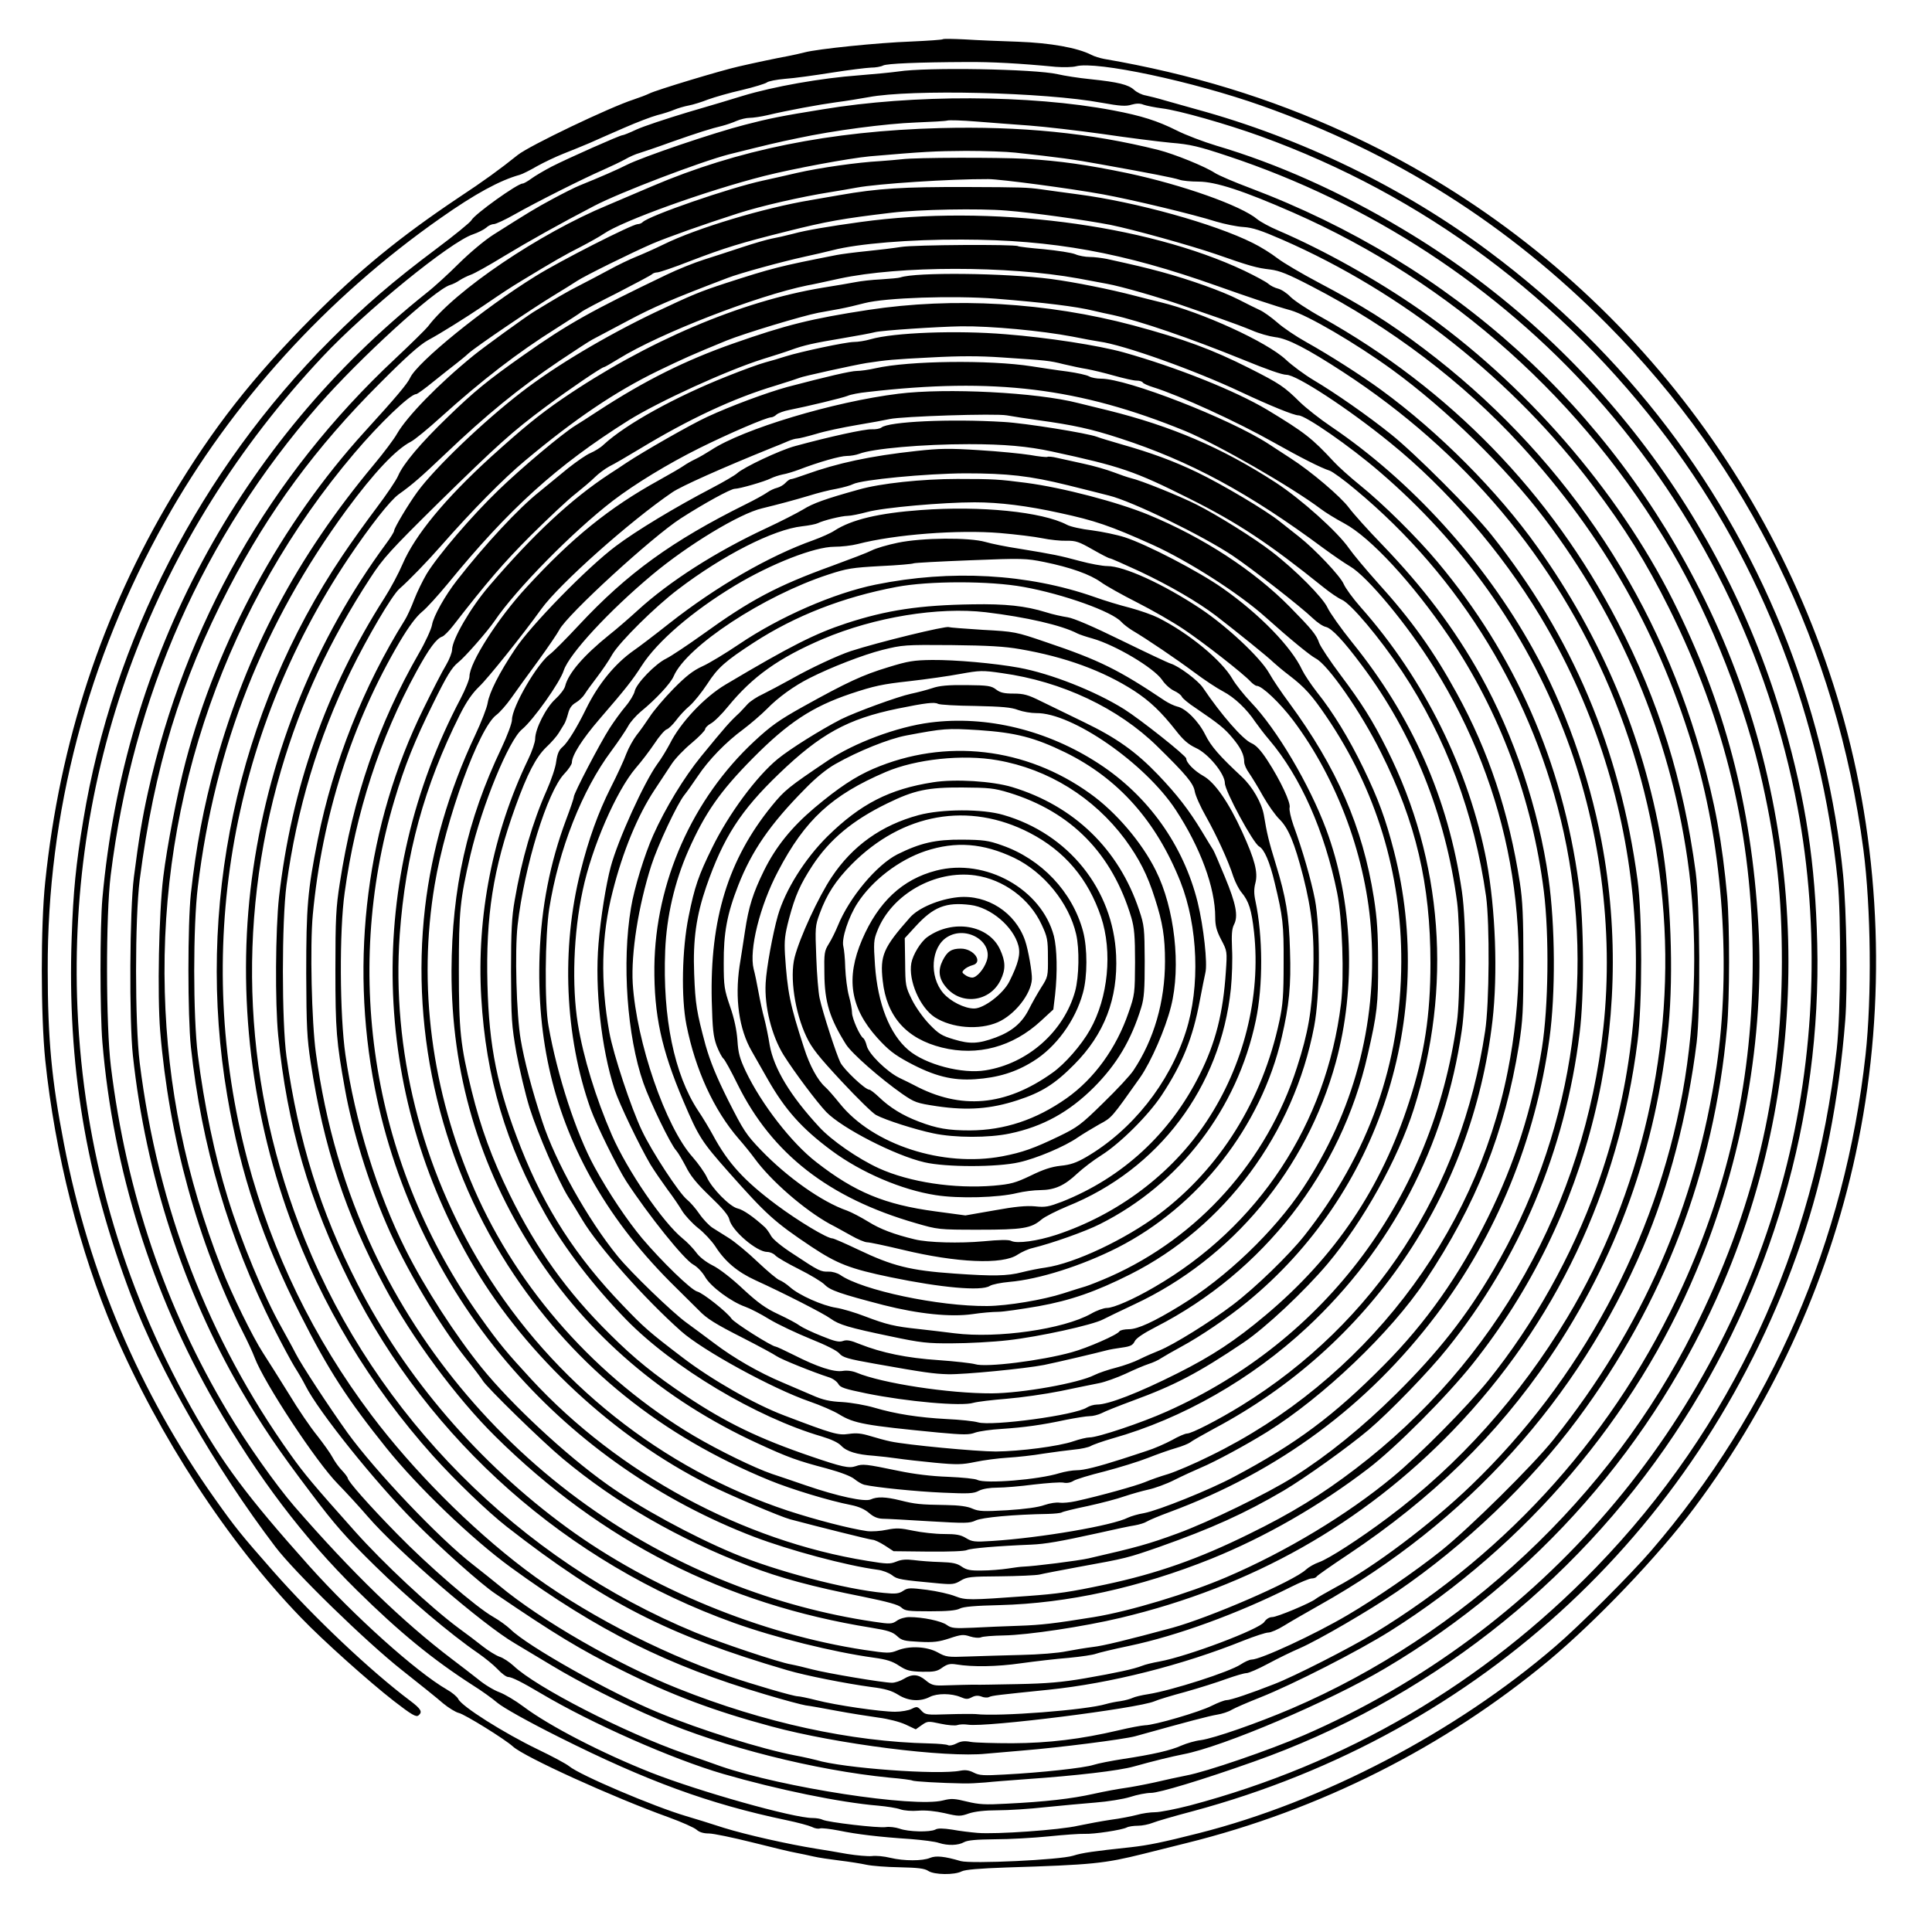 <?xml version="1.0" encoding="UTF-8" standalone="yes"?>
<svg version="1.0" xmlns="http://www.w3.org/2000/svg" width="100mm" height="100mm" viewBox="0 0 1000 1000" preserveAspectRatio="xMidYMid meet">
  <g transform="translate(0,1000) scale(0.1,-0.1)" fill="#000000" stroke="none">
    <path d="M4880 9797 c-3 -3 -77 -8 -165 -12 -169 -6 -482 -38 -550 -56 -22 -6
-60 -14 -85 -19 -65 -12 -174 -35 -256 -54 -90 -20 -428 -122 -463 -140 -14
-7 -51 -21 -81 -31 -124 -40 -540 -239 -600 -287 -91 -73 -176 -135 -308 -222
-303 -203 -512 -374 -757 -620 -309 -311 -511 -569 -724 -924 -363 -607 -582
-1272 -657 -1997 -24 -226 -23 -692 0 -920 50 -484 179 -994 355 -1405 234
-544 590 -1091 968 -1482 113 -118 355 -334 481 -432 93 -72 116 -85 128 -75
22 18 14 33 -43 76 -204 153 -497 430 -707 668 -173 197 -197 227 -305 379
-388 547 -651 1166 -780 1836 -64 330 -84 543 -84 900 -3 811 206 1606 609
2325 342 611 837 1155 1424 1566 179 126 308 196 410 224 14 4 54 24 90 45 36
20 97 49 135 64 39 15 99 40 135 55 36 16 117 52 182 80 64 28 140 57 170 65
29 7 69 20 88 28 19 8 53 18 75 22 22 4 67 18 100 31 33 12 112 35 175 49 63
15 121 33 129 39 8 7 50 15 95 19 45 3 153 18 241 32 88 14 179 25 203 26 24
0 52 5 63 11 20 10 180 17 434 18 128 1 273 -7 460 -25 39 -3 86 -2 105 3 105
28 604 -78 960 -204 692 -245 1275 -614 1790 -1133 731 -736 1187 -1671 1325
-2718 39 -300 44 -761 11 -1062 -106 -962 -488 -1845 -1111 -2568 -104 -121
-372 -389 -495 -494 -517 -445 -1206 -805 -1847 -967 -185 -47 -260 -62 -348
-72 -197 -21 -253 -29 -300 -44 -69 -22 -527 -43 -582 -28 -85 25 -128 29
-158 17 -39 -17 -136 -17 -207 0 -32 8 -75 12 -95 9 -21 -2 -78 3 -128 11 -49
9 -121 21 -160 27 -149 24 -361 72 -478 108 -67 22 -155 49 -196 61 -166 49
-550 212 -605 258 -16 13 -89 52 -162 87 -176 85 -395 223 -412 261 -6 12 -32
34 -59 49 -159 92 -479 379 -713 640 -324 363 -447 528 -611 820 -359 641
-557 1336 -588 2065 -53 1252 396 2445 1268 3373 223 238 663 596 779 634 26
9 56 24 68 34 11 11 29 19 40 19 10 0 60 23 109 51 111 63 354 185 455 229 41
18 93 43 115 55 22 13 56 28 75 33 19 6 94 31 165 57 136 48 206 70 265 84 19
5 52 16 72 25 21 9 51 16 68 16 17 0 59 6 93 14 105 25 268 55 357 67 47 6
121 18 165 26 219 42 912 26 1208 -29 94 -17 125 -19 153 -10 25 7 44 8 63 0
14 -5 58 -14 96 -19 85 -10 335 -81 509 -144 843 -305 1565 -843 2108 -1567
490 -654 795 -1447 880 -2288 18 -188 16 -680 -5 -870 -115 -1035 -544 -1959
-1247 -2684 -584 -602 -1294 -1017 -2101 -1231 -74 -19 -155 -35 -180 -35 -25
0 -68 -6 -95 -14 -27 -7 -87 -19 -134 -25 -47 -7 -123 -21 -170 -31 -95 -22
-423 -45 -521 -37 -35 3 -94 10 -131 17 -47 7 -74 8 -87 0 -28 -14 -139 -12
-185 5 -21 7 -53 11 -71 8 -38 -6 -301 25 -327 38 -9 5 -33 9 -52 9 -100 0
-586 137 -836 235 -255 101 -528 242 -661 342 -40 30 -95 63 -124 74 -28 10
-78 40 -110 67 -33 26 -94 73 -135 104 -257 195 -519 449 -817 792 -95 110
-244 321 -343 486 -324 541 -526 1137 -606 1790 -26 209 -27 784 -1 990 115
928 478 1749 1076 2433 211 241 601 598 681 622 14 4 36 15 50 25 14 9 40 22
57 28 18 6 95 49 170 95 127 77 295 171 468 261 133 70 554 230 698 267 196
49 250 62 357 84 187 40 454 75 610 81 80 3 153 7 163 10 9 3 77 1 150 -5 72
-6 197 -15 277 -21 80 -6 251 -26 380 -44 129 -19 287 -39 351 -45 99 -8 142
-18 295 -69 732 -243 1391 -673 1900 -1242 535 -598 899 -1336 1048 -2130 117
-623 93 -1287 -70 -1905 -342 -1296 -1258 -2363 -2484 -2896 -180 -78 -507
-190 -610 -209 -36 -7 -110 -23 -165 -36 -55 -12 -125 -25 -155 -29 -30 -4
-102 -17 -160 -30 -112 -25 -247 -41 -453 -51 -107 -6 -140 -4 -202 11 -65 16
-81 17 -124 6 -150 -38 -832 67 -1151 177 -30 11 -113 40 -185 65 -315 110
-772 345 -887 455 -21 19 -53 41 -73 47 -19 7 -58 31 -87 54 -29 23 -84 65
-123 93 -147 109 -391 337 -539 503 -215 241 -261 296 -333 397 -426 598 -686
1275 -780 2028 -25 207 -25 745 0 945 75 581 211 1029 462 1512 206 397 452
731 780 1058 136 137 207 200 250 224 67 36 194 116 282 175 113 77 139 94
208 136 158 96 224 134 300 172 44 23 98 53 120 68 97 67 531 223 830 299 150
38 440 92 548 102 279 24 334 27 497 28 96 0 211 -4 255 -9 230 -25 303 -35
445 -61 262 -47 374 -69 404 -79 16 -6 61 -10 99 -10 89 0 235 -48 492 -161
818 -360 1503 -972 1959 -1753 203 -347 383 -806 469 -1201 73 -330 100 -586
100 -925 -1 -681 -145 -1285 -459 -1911 -427 -854 -1191 -1572 -2080 -1953
-178 -76 -399 -153 -469 -163 -28 -3 -72 -16 -100 -28 -55 -25 -147 -46 -305
-70 -58 -9 -125 -22 -150 -30 -50 -16 -270 -40 -461 -50 -108 -6 -130 -5 -159
10 -23 12 -43 15 -69 10 -115 -23 -607 13 -746 55 -16 4 -66 16 -110 24 -176
34 -486 131 -705 221 -247 101 -681 345 -768 432 -19 18 -59 47 -89 64 -90 51
-337 265 -498 430 -149 152 -255 273 -255 288 0 4 -13 22 -29 39 -17 17 -39
48 -50 69 -11 21 -47 71 -79 112 -33 40 -100 138 -148 218 -49 79 -109 174
-133 211 -51 78 -163 305 -215 440 -184 471 -280 937 -293 1427 -28 1016 323
2014 980 2788 131 155 290 307 321 307 6 0 47 30 91 66 44 35 96 77 115 91 19
15 49 39 65 54 40 36 328 231 440 299 50 30 105 65 122 76 37 25 282 146 388
192 77 33 268 101 443 157 120 39 331 87 477 110 50 8 113 19 140 24 106 20
486 45 680 44 62 0 430 -49 594 -79 153 -28 466 -103 586 -141 44 -13 107 -26
141 -28 47 -3 90 -17 200 -65 625 -273 1197 -727 1611 -1277 164 -217 274
-394 392 -631 291 -584 433 -1179 433 -1827 0 -593 -119 -1146 -363 -1682
-343 -752 -889 -1366 -1600 -1799 -122 -74 -412 -222 -514 -261 -122 -48 -226
-83 -247 -83 -10 0 -44 -13 -76 -29 -63 -32 -298 -101 -346 -101 -17 -1 -78
-12 -136 -26 -196 -46 -362 -66 -550 -67 -96 0 -194 3 -216 7 -31 6 -50 4 -73
-8 -17 -9 -37 -13 -44 -9 -6 4 -50 8 -97 9 -404 9 -856 107 -1300 284 -312
124 -710 353 -926 533 -28 23 -88 71 -134 107 -175 135 -509 487 -652 685 -93
130 -239 352 -268 410 -14 28 -49 91 -76 140 -87 154 -207 443 -275 665 -67
215 -123 484 -155 740 -25 203 -25 666 0 870 89 731 339 1363 769 1950 143
194 256 314 334 354 18 9 88 66 155 127 213 192 397 334 598 460 63 40 122 78
130 85 8 7 91 51 185 98 93 48 174 91 179 96 6 6 18 10 28 10 10 0 87 26 171
59 180 69 262 94 502 154 203 51 287 66 540 96 140 17 453 23 595 11 131 -10
403 -48 538 -74 118 -24 413 -106 547 -152 174 -61 210 -71 280 -79 48 -6 91
-23 214 -87 409 -211 785 -497 1079 -818 437 -477 727 -993 907 -1610 143
-495 185 -1100 110 -1610 -107 -721 -383 -1354 -843 -1930 -108 -135 -435
-458 -582 -576 -134 -107 -341 -249 -484 -333 -173 -102 -452 -231 -498 -231
-10 0 -35 -11 -56 -25 -59 -39 -355 -134 -479 -154 -34 -5 -70 -14 -80 -19
-10 -5 -38 -13 -63 -17 -25 -3 -58 -10 -75 -15 -103 -31 -553 -66 -675 -52
-14 1 -78 1 -142 -1 -112 -4 -119 -3 -139 19 -20 22 -24 22 -50 9 -15 -8 -54
-15 -86 -15 -75 0 -308 34 -408 60 -43 11 -86 20 -96 20 -22 0 -235 62 -360
105 -367 126 -767 336 -1054 554 -281 213 -578 512 -792 796 -301 400 -514
839 -642 1320 -282 1066 -94 2193 522 3115 112 167 215 298 260 331 73 52 117
91 236 204 219 209 386 345 598 488 78 52 154 102 170 110 15 8 98 52 183 97
133 71 226 111 515 221 64 25 284 85 398 110 48 10 114 26 147 34 130 34 400
56 668 55 474 -1 835 -67 1322 -240 163 -58 306 -106 380 -126 88 -25 336
-170 525 -307 280 -204 584 -501 788 -769 394 -519 648 -1122 741 -1763 55
-375 45 -826 -25 -1210 -141 -769 -529 -1490 -1094 -2033 -209 -201 -505 -424
-700 -527 -49 -27 -97 -54 -105 -61 -26 -21 -200 -94 -225 -94 -15 0 -31 -10
-41 -25 -25 -38 -396 -178 -543 -205 -35 -6 -75 -16 -89 -22 -43 -17 -136 -37
-297 -65 -117 -20 -194 -27 -350 -30 -110 -2 -207 -4 -215 -3 -8 0 -40 0 -70
-1 -30 -1 -78 -2 -106 -3 -41 -1 -56 4 -83 27 -39 32 -69 34 -113 7 -18 -11
-46 -20 -61 -20 -45 0 -335 49 -412 69 -38 10 -88 22 -110 26 -62 10 -363 111
-495 165 -911 375 -1653 1121 -2022 2035 -317 784 -359 1618 -123 2429 104
354 250 670 462 995 67 103 102 141 351 387 308 302 382 369 557 499 121 90
290 205 302 205 3 0 38 20 77 44 212 131 715 326 976 379 14 2 88 18 165 35
311 67 871 67 1235 1 58 -11 125 -23 150 -28 73 -13 266 -69 385 -110 61 -21
153 -53 205 -71 52 -18 124 -45 160 -60 36 -16 90 -31 120 -35 65 -7 165 -59
354 -182 625 -408 1096 -967 1379 -1638 146 -348 237 -712 272 -1095 69 -740
-109 -1521 -493 -2160 -245 -408 -562 -762 -929 -1036 -147 -110 -305 -212
-356 -230 -23 -8 -53 -25 -67 -38 -63 -60 -500 -249 -694 -302 -230 -62 -356
-93 -411 -99 -33 -4 -94 -14 -135 -22 -43 -9 -142 -17 -235 -19 -88 -2 -211
-6 -273 -8 -106 -4 -115 -3 -158 21 -56 31 -147 36 -210 10 -39 -15 -49 -15
-170 3 -536 82 -1103 315 -1539 633 -457 334 -837 776 -1085 1262 -192 376
-305 739 -367 1175 -25 181 -25 700 0 890 53 390 163 758 332 1105 86 176 214
394 252 427 50 44 146 143 216 223 158 180 323 348 435 441 258 216 467 357
687 464 135 65 170 81 355 157 91 37 392 128 475 144 28 5 77 14 110 20 33 6
92 20 130 30 106 28 459 40 679 23 250 -20 416 -40 509 -63 26 -6 68 -16 95
-21 141 -31 401 -120 672 -230 129 -53 207 -80 229 -80 52 0 320 -175 536
-351 293 -237 575 -563 776 -897 536 -890 645 -1985 293 -2957 -129 -357 -325
-708 -560 -1000 -110 -136 -354 -383 -494 -499 -236 -196 -555 -388 -861 -519
-198 -85 -503 -177 -687 -207 -204 -33 -271 -41 -387 -45 -71 -2 -179 -7 -238
-10 -97 -4 -112 -3 -136 14 -28 21 -126 41 -194 41 -22 0 -50 -8 -65 -19 -25
-17 -33 -18 -119 -5 -512 76 -1009 273 -1439 570 -494 340 -896 811 -1149
1347 -151 321 -250 659 -300 1027 -22 160 -31 556 -16 715 48 510 202 993 451
1415 46 77 83 127 114 153 25 20 84 86 133 145 318 389 564 612 936 846 159
99 512 260 697 318 52 16 118 37 145 47 66 24 114 35 270 61 72 12 146 26 165
31 36 9 323 28 445 30 154 2 417 -23 575 -53 58 -12 121 -23 140 -26 123 -16
494 -148 735 -262 145 -68 272 -120 296 -120 36 0 267 -160 420 -292 429 -368
752 -823 952 -1338 188 -482 261 -1032 206 -1539 -98 -911 -559 -1731 -1281
-2282 -178 -136 -334 -232 -553 -339 -261 -129 -478 -205 -741 -261 -189 -40
-244 -48 -406 -60 -302 -22 -319 -22 -374 -1 -27 11 -93 26 -146 33 -88 11
-99 11 -123 -5 -22 -15 -40 -17 -99 -11 -198 18 -560 113 -780 205 -215 90
-489 239 -655 358 -215 153 -494 413 -648 603 -136 168 -296 416 -393 610
-147 292 -264 672 -312 1009 -30 205 -32 644 -4 840 57 414 183 800 372 1145
65 119 103 170 133 180 9 3 34 28 56 56 177 228 261 326 404 469 92 91 195
188 231 215 35 28 80 66 99 85 19 19 53 44 75 56 23 11 93 52 156 90 254 154
486 263 704 328 65 20 122 39 126 41 10 6 282 66 345 76 106 16 136 19 335 29
146 8 251 8 365 0 237 -16 244 -16 320 -35 39 -9 93 -21 120 -25 28 -5 91 -20
140 -34 50 -14 102 -26 117 -26 15 0 30 -4 33 -10 3 -5 27 -16 53 -24 138 -43
435 -179 621 -284 146 -82 249 -134 293 -148 15 -5 76 -49 135 -99 544 -452
925 -1079 1077 -1775 168 -768 37 -1580 -365 -2266 -139 -237 -285 -423 -503
-639 -175 -173 -351 -316 -531 -430 -134 -85 -441 -234 -600 -292 -153 -56
-208 -71 -460 -129 -52 -12 -282 -41 -340 -43 -11 0 -47 -5 -80 -10 -33 -5
-93 -10 -133 -10 -60 -1 -79 3 -104 20 -24 17 -47 22 -112 24 -44 1 -106 6
-136 10 -41 5 -65 3 -91 -8 -33 -13 -47 -13 -150 4 -645 104 -1288 452 -1739
940 -128 139 -166 184 -262 319 -555 777 -720 1766 -446 2680 53 178 105 307
199 497 72 147 98 188 129 213 36 28 154 163 190 216 111 164 405 463 612 622
114 87 284 191 449 273 151 75 346 159 371 159 6 0 19 6 27 14 9 8 39 19 66
24 96 19 274 62 302 73 15 7 62 16 103 20 656 76 1097 22 1645 -202 167 -69
551 -290 701 -403 22 -17 77 -51 122 -75 136 -73 353 -308 542 -586 262 -388
431 -840 491 -1319 28 -228 24 -595 -10 -811 -50 -312 -139 -593 -281 -880
-145 -294 -320 -543 -536 -760 -260 -263 -455 -408 -777 -579 -125 -67 -391
-174 -466 -188 -31 -5 -67 -16 -82 -23 -79 -41 -452 -105 -704 -121 -91 -6
-104 -4 -135 15 -28 17 -51 21 -115 21 -44 0 -115 8 -158 17 -66 14 -87 15
-137 5 -32 -7 -78 -10 -102 -7 -90 13 -264 58 -411 106 -650 216 -1212 663
-1575 1252 -322 523 -475 1134 -433 1730 30 414 127 770 311 1137 34 68 64
111 100 146 44 41 228 271 322 402 92 128 459 455 678 604 45 31 255 125 515
230 28 11 65 26 83 34 18 8 40 14 48 14 9 0 53 11 98 24 44 14 140 34 211 46
72 12 148 26 170 31 64 14 546 30 607 19 29 -5 103 -17 163 -25 181 -25 273
-45 420 -93 364 -118 668 -282 1060 -573 44 -32 103 -73 132 -90 90 -52 299
-304 436 -525 393 -632 526 -1360 381 -2089 -170 -856 -749 -1604 -1539 -1990
-82 -41 -181 -83 -220 -95 -38 -11 -92 -30 -120 -42 -47 -19 -229 -70 -356
-98 -32 -7 -69 -10 -84 -8 -15 3 -50 -2 -79 -12 -33 -12 -101 -21 -193 -27
-122 -7 -146 -6 -179 8 -25 12 -70 18 -138 19 -135 2 -160 5 -236 24 -77 19
-120 20 -153 5 -31 -14 -171 16 -337 73 -63 22 -141 48 -174 59 -91 31 -275
121 -404 197 -502 298 -910 756 -1137 1276 -222 510 -293 1056 -205 1577 57
340 230 815 320 879 16 12 51 51 77 88 26 37 88 123 139 192 50 69 99 141 109
160 39 77 481 482 629 577 118 76 258 153 279 153 25 0 156 38 187 54 14 7 41
16 60 20 19 3 58 15 85 25 104 40 214 71 248 71 20 0 48 5 64 11 69 27 328 50
568 50 184 0 305 -11 430 -38 356 -77 427 -101 710 -243 252 -126 412 -232
693 -458 37 -30 80 -59 97 -66 47 -20 196 -197 312 -371 227 -342 374 -736
435 -1165 19 -141 17 -554 -5 -697 -123 -823 -571 -1511 -1261 -1938 -120 -74
-258 -145 -282 -145 -10 0 -45 -15 -78 -34 -34 -18 -92 -44 -131 -56 -38 -13
-95 -31 -125 -41 -128 -41 -200 -59 -237 -59 -22 0 -62 -7 -89 -15 -109 -34
-384 -56 -425 -35 -10 6 -79 13 -152 16 -86 3 -176 14 -257 31 -169 35 -185
37 -221 24 -35 -12 -71 -4 -229 50 -270 92 -442 175 -650 314 -161 108 -267
193 -393 319 -222 219 -379 439 -518 721 -94 192 -150 346 -198 540 -58 235
-66 314 -66 625 0 303 6 364 60 595 61 259 198 593 267 650 59 49 196 242 216
305 29 86 234 308 459 496 183 153 451 316 568 343 82 20 165 42 245 66 41 13
104 29 140 35 36 7 74 18 85 24 44 23 378 55 580 56 222 0 335 -13 530 -61 88
-22 185 -46 215 -54 119 -29 482 -206 640 -311 101 -68 349 -261 415 -324 22
-21 52 -42 68 -45 31 -8 90 -70 186 -199 264 -352 433 -773 493 -1226 16 -125
16 -499 -1 -620 -125 -906 -678 -1648 -1502 -2016 -129 -58 -356 -134 -399
-134 -15 0 -52 -9 -84 -20 -75 -26 -277 -52 -401 -53 -101 0 -461 34 -545 52
-25 5 -72 18 -105 28 -46 14 -72 17 -112 11 -55 -8 -83 0 -335 96 -153 58
-375 185 -523 298 -176 134 -203 158 -311 271 -243 252 -403 500 -528 817
-122 309 -165 521 -173 845 -9 355 29 597 145 920 61 169 106 256 159 307 27
25 56 59 65 74 10 16 22 36 27 44 6 8 15 33 21 55 7 29 19 46 40 58 17 10 38
30 47 45 9 15 38 54 63 87 25 33 62 86 80 119 40 66 219 244 339 335 232 177
495 311 643 327 35 4 71 11 81 16 27 14 124 38 155 38 15 0 60 9 101 20 84 23
391 50 556 50 129 0 272 -18 440 -55 181 -39 261 -66 479 -164 186 -84 450
-253 586 -375 126 -113 230 -198 260 -214 63 -32 234 -277 338 -487 181 -361
256 -682 256 -1090 0 -270 -31 -472 -110 -717 -145 -449 -383 -803 -744 -1106
-156 -131 -276 -210 -455 -300 -203 -102 -358 -162 -417 -162 -16 0 -39 -7
-52 -15 -60 -40 -492 -98 -564 -77 -20 6 -93 14 -162 17 -146 8 -263 26 -375
59 -44 13 -118 26 -165 29 -65 3 -101 11 -155 35 -38 16 -108 46 -154 66 -124
52 -255 128 -355 204 -49 37 -113 84 -143 106 -71 51 -288 260 -356 344 -154
189 -323 491 -390 697 -53 161 -94 317 -112 425 -22 129 -31 457 -16 590 35
308 154 693 242 785 22 23 39 49 39 58 0 37 54 122 143 225 139 161 170 201
219 277 81 126 263 282 480 413 189 114 414 202 517 202 35 0 89 6 120 14 192
50 522 75 737 57 82 -7 181 -19 219 -27 39 -8 95 -14 125 -13 48 1 65 -5 135
-45 44 -25 84 -46 90 -46 5 0 75 -31 155 -68 156 -74 299 -157 395 -230 105
-81 269 -213 297 -241 15 -14 51 -44 80 -66 81 -62 118 -103 194 -215 257
-378 389 -812 387 -1270 -2 -523 -168 -993 -501 -1415 -81 -102 -252 -268
-370 -358 -117 -89 -307 -207 -381 -237 -28 -11 -74 -31 -102 -45 -27 -14 -83
-34 -122 -44 -40 -10 -90 -27 -112 -38 -82 -42 -374 -94 -531 -95 -222 -1
-568 52 -700 107 -22 9 -50 13 -73 9 -45 -7 -131 21 -251 82 -48 24 -91 44
-95 44 -19 0 -216 124 -229 145 -22 33 -148 133 -177 140 -32 8 -184 156 -285
275 -77 92 -174 236 -247 370 -95 173 -193 475 -238 730 -21 115 -18 468 4
608 49 306 170 613 322 816 37 50 75 107 86 127 10 20 40 54 66 76 76 62 154
145 170 183 67 155 466 417 800 526 97 32 125 36 270 44 89 4 166 11 171 14 5
3 137 10 293 16 271 11 290 10 384 -9 137 -28 237 -64 293 -104 26 -19 110
-66 187 -105 77 -39 185 -101 240 -138 102 -68 315 -234 349 -273 11 -11 25
-21 31 -21 27 0 119 -87 188 -178 232 -309 382 -718 405 -1108 29 -469 -93
-920 -353 -1313 -150 -226 -399 -464 -638 -610 -134 -82 -218 -121 -264 -121
-23 0 -45 -5 -49 -11 -10 -18 -166 -86 -246 -108 -158 -44 -445 -80 -501 -62
-17 5 -103 15 -189 21 -166 11 -294 38 -408 83 -48 20 -68 23 -87 16 -20 -7
-43 -2 -111 26 -48 19 -98 43 -112 53 -14 11 -63 37 -110 59 -67 31 -106 59
-185 132 -57 54 -124 106 -158 122 -35 18 -68 44 -84 67 -15 20 -46 53 -70 72
-103 84 -286 352 -366 535 -84 193 -148 404 -176 575 -32 199 -23 468 25 691
47 224 174 516 275 634 29 33 72 90 97 127 24 37 53 70 63 73 10 3 31 24 48
46 16 22 47 56 70 75 22 19 63 70 92 114 54 84 93 118 239 213 217 141 465
237 740 289 168 32 483 32 658 0 205 -37 458 -127 506 -181 11 -12 36 -31 55
-43 78 -46 231 -150 321 -217 52 -39 120 -84 151 -100 59 -31 122 -91 166
-157 15 -21 47 -64 73 -94 162 -191 286 -471 351 -791 27 -134 37 -434 20
-575 -77 -622 -426 -1153 -966 -1466 -108 -63 -211 -108 -246 -108 -16 0 -53
-13 -82 -30 -143 -80 -483 -129 -707 -101 -47 6 -130 16 -185 22 -124 13 -166
23 -279 66 -49 19 -116 39 -148 44 -71 11 -192 65 -238 106 -19 17 -44 33 -55
37 -11 3 -62 46 -113 94 -51 49 -118 104 -148 123 -30 19 -69 43 -86 54 -17
11 -48 43 -68 72 -19 28 -48 61 -63 73 -41 32 -183 249 -234 357 -57 119 -148
395 -169 509 -47 262 -42 501 17 729 52 207 130 395 216 525 31 47 71 108 89
135 18 28 65 77 104 109 38 32 70 65 70 72 0 7 13 20 29 29 16 8 57 48 90 89
127 155 262 251 491 349 267 113 596 167 843 138 208 -25 392 -67 474 -110 10
-5 45 -17 78 -26 119 -34 316 -151 360 -214 14 -22 42 -47 61 -56 20 -9 38
-23 41 -31 3 -8 35 -35 72 -59 122 -83 149 -105 190 -154 43 -51 61 -88 61
-125 0 -13 11 -38 25 -57 13 -19 46 -72 72 -119 26 -46 65 -101 86 -121 46
-46 77 -120 122 -294 46 -181 59 -310 52 -513 -7 -186 -26 -298 -84 -477 -155
-483 -509 -879 -968 -1083 -50 -22 -106 -44 -125 -50 -19 -5 -71 -22 -115 -36
-105 -34 -289 -65 -395 -66 -253 -2 -648 82 -761 161 -15 10 -42 18 -60 17
-41 -1 -50 3 -181 90 -61 39 -107 77 -117 95 -9 17 -23 36 -31 44 -60 55 -114
92 -142 98 -40 9 -134 104 -160 163 -11 23 -44 70 -73 103 -140 156 -291 595
-310 899 -9 157 29 400 96 610 34 106 135 321 172 366 13 16 44 60 69 97 56
84 145 176 235 242 37 28 92 75 123 106 56 58 140 119 220 159 110 56 278 121
377 146 105 26 115 27 358 25 189 -2 276 -7 355 -21 233 -40 430 -112 591
-216 81 -53 139 -108 216 -206 38 -49 64 -71 102 -89 65 -29 151 -134 151
-183 0 -40 146 -310 177 -327 27 -15 55 -79 81 -189 42 -175 47 -213 46 -415
0 -166 -4 -217 -22 -300 -88 -411 -307 -762 -622 -999 -177 -132 -437 -255
-589 -277 -31 -4 -85 -15 -121 -24 -76 -20 -151 -21 -350 -7 -229 16 -320 39
-498 124 -67 32 -127 58 -133 58 -28 0 -176 89 -289 173 -169 126 -252 217
-330 362 -18 33 -52 90 -77 127 -123 186 -184 481 -170 828 7 176 49 357 120
518 86 194 163 305 333 477 183 185 308 267 506 334 123 41 166 50 303 65 88
10 208 27 266 38 101 18 113 19 215 4 311 -43 602 -181 804 -379 151 -148 187
-192 194 -233 4 -23 30 -81 58 -130 55 -98 116 -230 142 -312 10 -29 29 -66
42 -81 38 -46 52 -89 65 -207 36 -333 -54 -690 -246 -979 -180 -271 -458 -480
-776 -586 -101 -33 -204 -47 -235 -32 -12 7 -62 6 -145 -2 -121 -11 -285 -7
-354 10 -108 26 -179 53 -240 91 -39 24 -89 50 -111 58 -130 45 -309 172 -444
312 -79 82 -92 103 -171 259 -62 124 -93 201 -117 285 -46 171 -53 211 -59
370 -7 176 11 301 63 452 88 253 177 392 376 583 215 207 356 284 613 337 147
30 192 35 210 25 9 -5 96 -10 193 -11 137 -3 187 -7 222 -21 25 -9 67 -16 93
-16 185 3 563 -259 722 -500 128 -195 205 -403 205 -557 0 -44 7 -70 31 -116
31 -59 31 -60 24 -165 -14 -215 -53 -368 -136 -534 -152 -305 -400 -533 -712
-657 -69 -26 -86 -30 -140 -24 -45 4 -102 -1 -211 -21 l-149 -26 -156 21
c-261 35 -416 99 -616 255 -127 98 -284 300 -365 470 -31 66 -39 94 -43 160
-4 53 -16 112 -38 175 -30 88 -33 105 -33 225 -1 155 17 254 75 402 70 179
166 318 344 498 58 60 115 106 160 131 116 66 275 130 365 147 196 37 211 38
375 28 193 -13 290 -38 450 -116 274 -135 470 -355 595 -669 91 -231 103 -543
28 -776 -86 -268 -278 -510 -516 -649 -52 -30 -82 -40 -132 -45 -47 -5 -90
-19 -155 -51 -80 -38 -102 -44 -191 -52 -206 -17 -436 18 -595 90 -107 49
-245 144 -309 214 -150 162 -234 302 -256 423 -7 45 -20 107 -28 138 -9 31
-22 93 -30 137 -8 44 -19 98 -25 119 -25 99 32 328 126 506 140 268 279 395
557 514 156 67 399 93 579 61 263 -46 498 -192 660 -409 73 -100 116 -183 155
-307 40 -124 52 -199 52 -325 0 -208 -57 -405 -163 -564 -16 -25 -86 -100
-156 -168 -116 -114 -134 -127 -231 -174 -129 -62 -188 -83 -292 -103 -308
-58 -671 60 -842 274 -29 36 -63 75 -75 85 -39 35 -80 110 -109 201 -74 228
-86 288 -99 485 -4 72 -1 101 21 185 32 120 58 178 122 276 89 135 208 234
387 321 139 68 209 83 387 82 138 -1 164 -3 243 -27 322 -99 534 -315 633
-647 15 -53 19 -95 19 -230 -1 -160 -1 -168 -34 -262 -63 -184 -178 -342 -321
-443 -158 -111 -321 -165 -499 -166 -113 0 -172 10 -266 46 -82 31 -149 72
-205 126 -22 21 -45 39 -51 39 -21 0 -130 103 -149 140 -21 42 -92 260 -108
335 -6 28 -14 122 -17 210 -6 153 -6 163 18 227 36 99 83 171 165 254 264 266
607 326 922 163 181 -94 302 -237 369 -435 60 -180 37 -418 -57 -584 -45 -80
-131 -178 -195 -223 -243 -173 -474 -193 -717 -63 -14 7 -47 24 -75 37 -65 32
-160 125 -169 167 -4 17 -12 34 -17 38 -18 10 -59 103 -59 132 0 15 -7 55 -16
87 -9 33 -17 98 -19 145 -1 47 -6 97 -10 112 -10 40 27 152 73 223 77 119 215
224 352 270 157 52 299 41 459 -35 154 -74 284 -234 321 -395 18 -77 15 -220
-5 -295 -58 -209 -245 -375 -464 -410 -120 -20 -311 30 -399 105 -97 82 -159
240 -173 438 -8 116 -7 132 12 179 74 189 299 316 506 287 148 -21 283 -121
345 -256 29 -62 32 -77 32 -168 1 -98 0 -102 -34 -155 -19 -30 -48 -81 -65
-115 -35 -69 -86 -113 -171 -145 -90 -33 -133 -35 -216 -10 -64 19 -80 29
-128 79 -30 31 -71 88 -90 127 -33 67 -34 73 -35 193 l-2 125 55 60 c93 102
158 128 285 112 105 -13 222 -112 248 -210 12 -45 0 -93 -47 -187 -32 -63
-131 -139 -182 -139 -50 0 -123 37 -160 80 -74 87 -63 239 21 290 99 61 239
-24 204 -124 -15 -44 -52 -86 -75 -86 -10 0 -27 6 -37 14 -17 12 -17 15 -4 28
8 8 27 18 42 22 58 14 9 86 -60 86 -48 0 -70 -14 -94 -62 -25 -50 -20 -94 18
-138 79 -95 227 -76 282 37 27 56 26 96 -3 159 -59 127 -244 158 -376 64 -34
-24 -75 -91 -83 -135 -16 -90 44 -229 121 -280 89 -57 230 -68 327 -26 88 39
172 146 176 223 2 33 -19 153 -35 199 -50 146 -196 240 -348 225 -97 -10 -204
-55 -248 -105 -138 -156 -156 -197 -141 -328 20 -184 122 -299 306 -345 185
-46 367 3 513 138 l64 59 9 75 c13 117 10 240 -6 305 -64 243 -354 405 -609
339 -175 -45 -300 -162 -384 -358 -85 -199 -61 -352 78 -507 58 -64 89 -88
163 -128 132 -71 227 -95 344 -87 118 8 210 36 301 93 117 72 218 210 257 353
24 85 24 232 1 319 -55 205 -216 375 -421 446 -70 25 -96 28 -205 29 -138 1
-216 -17 -335 -76 -108 -55 -249 -223 -309 -371 -12 -29 -32 -70 -46 -92 -23
-37 -25 -48 -23 -155 1 -147 28 -232 112 -366 31 -48 177 -176 291 -256 64
-44 74 -48 181 -64 158 -23 277 -14 415 31 126 41 194 84 294 185 156 157 227
341 217 565 -15 341 -247 630 -584 727 -108 32 -320 31 -438 -1 -193 -52 -343
-159 -451 -322 -68 -102 -165 -312 -191 -414 -26 -102 1 -285 61 -411 27 -58
63 -103 182 -231 81 -87 161 -165 178 -174 50 -27 205 -76 296 -95 112 -24
288 -24 397 -1 172 36 308 112 436 240 118 119 192 243 244 412 15 49 18 93
18 240 -1 170 -2 185 -29 265 -105 315 -337 539 -657 636 -103 31 -295 43
-409 25 -226 -35 -376 -112 -547 -280 -117 -116 -219 -278 -257 -411 -26 -91
-59 -270 -63 -348 -7 -121 31 -273 93 -373 56 -89 173 -245 221 -295 82 -84
356 -225 508 -260 111 -26 376 -26 490 0 90 20 237 82 304 129 25 17 75 47
110 67 67 36 62 31 213 244 56 81 130 250 159 366 53 208 19 510 -79 705 -72
145 -206 302 -339 397 -333 240 -750 288 -1122 129 -93 -40 -180 -97 -306
-203 -118 -100 -199 -200 -260 -323 -58 -118 -80 -188 -99 -315 -9 -58 -21
-139 -28 -180 -25 -168 -3 -327 63 -441 23 -41 60 -105 82 -144 91 -160 178
-257 332 -371 154 -114 363 -203 538 -230 119 -19 325 -13 422 11 33 8 87 15
120 15 75 1 124 23 191 86 29 27 84 69 124 94 97 61 243 206 312 310 109 165
162 298 198 490 11 58 24 123 29 145 12 48 -9 238 -40 365 -73 294 -255 550
-511 717 -266 174 -582 251 -874 213 -171 -22 -393 -105 -531 -198 -202 -136
-222 -152 -288 -233 -226 -278 -321 -586 -311 -1009 4 -148 8 -184 25 -232 12
-31 28 -61 35 -67 8 -6 41 -67 74 -134 177 -358 471 -588 922 -718 114 -33
117 -34 325 -34 229 0 272 7 326 53 18 15 78 45 133 68 473 190 794 617 847
1126 6 61 9 153 6 207 -3 74 -1 103 10 125 23 44 11 107 -47 247 -28 68 -55
131 -60 139 -5 8 -33 53 -61 100 -67 110 -126 186 -224 289 -115 120 -216 192
-384 273 -80 39 -181 88 -224 109 -66 33 -89 39 -141 39 -49 0 -69 5 -90 21
-25 19 -41 22 -154 23 -95 1 -140 -3 -177 -16 -27 -9 -77 -22 -110 -29 -67
-14 -288 -95 -362 -132 -105 -54 -262 -152 -327 -205 -110 -90 -254 -284 -340
-460 -70 -142 -91 -202 -122 -357 -34 -168 -39 -419 -11 -560 46 -231 141
-440 271 -590 29 -33 65 -78 81 -100 85 -117 258 -267 390 -340 28 -14 77 -42
110 -60 33 -19 71 -35 83 -35 13 0 97 -18 185 -39 278 -67 517 -78 594 -25 20
13 54 29 77 34 102 25 274 86 349 124 413 207 711 596 807 1054 38 180 37 437
-2 619 -8 37 -8 63 0 93 14 55 -3 120 -68 263 -69 152 -142 258 -202 291 -46
26 -88 68 -88 90 -1 15 -237 202 -321 255 -150 94 -381 185 -545 215 -126 23
-328 41 -449 40 -95 -1 -126 -6 -229 -38 -129 -39 -210 -76 -440 -204 -124
-69 -167 -100 -251 -178 -321 -298 -513 -731 -518 -1168 -2 -249 36 -427 150
-695 79 -186 95 -210 232 -365 198 -223 238 -260 431 -389 133 -88 198 -114
410 -158 261 -54 469 -73 513 -45 12 8 58 17 102 21 152 13 373 83 559 177
420 214 743 626 850 1088 39 168 49 268 43 450 -5 183 -21 276 -74 449 -35
113 -46 159 -61 251 -11 64 -59 148 -115 200 -115 107 -159 157 -189 218 -35
70 -101 136 -145 145 -16 4 -43 17 -62 29 -240 161 -340 211 -616 304 -158 54
-162 55 -329 64 -93 6 -172 12 -175 14 -13 8 -366 -78 -507 -124 -67 -22 -211
-89 -309 -145 -52 -29 -119 -64 -147 -78 -29 -13 -64 -36 -78 -51 -14 -16 -33
-35 -42 -45 -52 -48 -73 -72 -199 -226 -88 -108 -185 -267 -248 -408 -44 -98
-99 -276 -115 -376 -48 -283 -20 -666 64 -906 35 -100 141 -319 170 -350 10
-11 32 -49 50 -83 23 -47 56 -88 125 -154 65 -62 96 -99 100 -120 13 -58 142
-168 196 -168 14 0 33 -8 42 -18 9 -10 64 -42 122 -71 58 -29 118 -65 133 -80
29 -30 82 -48 305 -106 181 -46 347 -63 460 -47 46 7 105 12 133 12 27 0 121
14 209 29 166 30 296 75 475 165 489 246 846 727 952 1283 31 162 33 506 4
658 -20 101 -63 252 -111 383 -14 40 -23 81 -20 92 7 24 -47 140 -114 243 -35
54 -60 80 -83 90 -45 19 -157 147 -252 288 -26 38 -124 111 -166 124 -14 4
-128 58 -255 120 -151 74 -247 115 -279 120 -27 4 -78 15 -112 26 -106 33
-210 44 -379 41 -275 -4 -446 -30 -654 -98 -161 -53 -287 -116 -625 -317 -110
-65 -235 -198 -289 -307 -16 -30 -44 -77 -65 -105 -68 -94 -204 -393 -241
-532 -24 -89 -52 -263 -63 -396 -20 -234 14 -544 83 -756 24 -74 129 -292 186
-389 21 -34 61 -92 88 -129 28 -37 62 -87 76 -111 15 -24 52 -64 82 -88 31
-24 71 -67 90 -96 50 -78 114 -132 208 -175 145 -66 353 -172 388 -198 44 -32
95 -47 311 -92 156 -33 191 -37 320 -36 80 0 210 7 288 16 160 18 438 79 492
108 19 10 92 45 162 78 505 236 890 698 1042 1252 107 391 88 836 -50 1207
-87 233 -255 517 -389 657 -37 39 -80 93 -96 121 -56 97 -226 237 -385 317
-28 14 -93 37 -145 51 -52 13 -134 38 -184 56 -345 121 -744 143 -1133 64
-216 -44 -496 -166 -706 -308 -71 -48 -157 -100 -191 -115 -48 -22 -84 -50
-150 -117 -48 -49 -103 -114 -122 -144 -20 -30 -50 -73 -68 -95 -17 -22 -41
-65 -53 -96 -11 -31 -48 -111 -82 -178 -63 -125 -114 -266 -155 -431 -101
-399 -82 -854 52 -1230 30 -83 139 -304 185 -375 116 -177 298 -404 347 -431
19 -10 47 -39 61 -64 29 -50 134 -128 208 -154 23 -8 80 -37 125 -65 45 -27
141 -72 212 -101 80 -32 138 -61 150 -76 17 -20 43 -28 185 -53 253 -45 303
-52 377 -54 83 -2 400 29 497 48 73 15 268 61 321 75 17 5 54 11 83 15 43 6
55 12 65 32 7 16 44 41 110 75 556 285 959 803 1096 1408 49 213 55 264 54
475 0 156 -5 230 -22 339 -58 366 -192 673 -439 1009 -38 51 -84 119 -103 153
-45 80 -219 243 -356 334 -193 128 -395 220 -481 220 -26 0 -90 12 -142 26
-104 28 -137 35 -315 64 -66 10 -145 26 -175 35 -84 24 -327 22 -452 -4 -54
-11 -115 -29 -136 -40 -21 -11 -113 -46 -203 -79 -290 -105 -426 -178 -674
-357 -77 -55 -161 -111 -187 -124 -56 -27 -154 -128 -163 -169 -3 -15 -24 -51
-47 -78 -23 -27 -60 -78 -83 -114 -49 -76 -185 -336 -185 -355 0 -7 -18 -60
-40 -118 -83 -222 -128 -452 -137 -697 -16 -445 75 -826 283 -1188 109 -189
248 -366 425 -539 52 -51 104 -103 116 -115 41 -43 84 -70 230 -144 80 -41
158 -83 172 -93 24 -17 191 -84 272 -110 20 -6 41 -22 48 -34 10 -19 33 -26
144 -49 212 -43 494 -68 555 -49 21 6 98 15 172 21 74 6 200 24 280 40 80 17
170 35 200 41 30 6 91 28 135 48 44 21 98 44 120 51 22 7 51 20 65 30 14 9 61
36 105 60 95 51 243 151 340 231 684 560 981 1474 760 2334 -43 166 -80 268
-159 431 -73 151 -158 290 -240 392 -31 40 -65 91 -76 114 -55 119 -220 289
-411 423 -125 88 -393 227 -507 264 -40 13 -117 29 -170 36 -53 6 -112 19
-130 29 -128 67 -445 99 -756 76 -218 -16 -357 -49 -446 -106 -19 -13 -69 -35
-110 -50 -228 -81 -502 -239 -745 -430 -77 -61 -160 -124 -185 -141 -97 -68
-184 -174 -247 -303 -47 -96 -95 -174 -121 -196 -19 -16 -27 -35 -33 -75 -3
-30 -26 -97 -49 -149 -73 -164 -130 -359 -166 -570 -15 -84 -19 -157 -19 -370
1 -245 3 -277 28 -420 16 -85 46 -213 68 -284 43 -135 147 -375 200 -461 18
-27 50 -81 73 -119 84 -140 321 -407 511 -576 112 -100 474 -298 665 -364 58
-20 127 -50 154 -67 77 -47 133 -57 514 -94 131 -12 159 -12 190 0 21 7 82 16
137 19 118 8 206 20 332 47 51 10 106 19 123 19 17 0 44 7 61 15 16 9 89 38
162 65 218 80 338 143 572 300 115 77 317 267 437 409 186 222 363 541 446
801 200 629 151 1284 -139 1862 -74 148 -130 237 -241 385 -54 72 -103 146
-110 165 -14 42 -38 71 -151 186 -185 188 -448 360 -731 477 -160 66 -445 141
-636 166 -139 18 -167 20 -355 20 -183 0 -399 -23 -510 -55 -173 -48 -237 -71
-288 -103 -32 -19 -118 -63 -191 -97 -260 -121 -501 -275 -665 -425 -46 -42
-113 -100 -150 -129 -130 -105 -210 -197 -226 -264 -4 -15 -26 -44 -50 -66
-49 -44 -105 -155 -105 -206 0 -17 -16 -65 -36 -106 -183 -380 -268 -812 -243
-1233 24 -413 127 -761 331 -1121 101 -179 249 -371 419 -546 242 -248 673
-506 1012 -605 50 -15 86 -32 101 -48 28 -30 81 -46 169 -52 34 -3 89 -9 122
-14 33 -5 120 -15 193 -22 116 -11 142 -10 210 4 42 9 118 19 167 22 50 3 133
12 185 21 52 8 124 17 160 21 36 3 74 12 85 18 11 7 62 25 114 40 361 102 718
306 1006 574 438 409 714 937 801 1536 25 169 25 554 1 720 -71 484 -257 905
-569 1291 -58 72 -115 153 -127 179 -23 51 -165 195 -289 290 -86 67 -284 191
-390 244 -87 44 -288 125 -338 136 -16 4 -57 18 -91 31 -34 13 -103 33 -155
44 -51 11 -112 25 -136 30 -24 6 -47 8 -51 5 -5 -2 -45 2 -89 10 -44 7 -163
19 -264 25 -154 10 -205 9 -323 -4 -241 -26 -411 -63 -575 -122 -36 -13 -70
-24 -76 -24 -6 0 -19 -9 -28 -19 -10 -11 -29 -22 -44 -26 -14 -3 -37 -14 -51
-24 -14 -10 -64 -38 -111 -61 -381 -189 -613 -357 -863 -625 -66 -71 -134
-139 -149 -150 -67 -48 -198 -274 -198 -340 0 -18 -24 -82 -54 -146 -179 -375
-257 -728 -259 -1154 -1 -528 140 -1009 427 -1455 276 -429 672 -768 1158
-991 158 -73 206 -90 358 -130 73 -20 125 -40 143 -55 16 -13 38 -26 50 -29
61 -14 269 -35 407 -41 134 -6 160 -5 187 10 20 10 56 16 95 16 35 0 120 7
188 16 69 8 138 13 154 10 18 -4 38 0 52 9 12 8 84 30 161 49 76 20 177 51
225 70 48 19 113 42 145 51 32 9 65 23 73 29 8 7 64 39 125 72 804 427 1334
1204 1440 2110 28 244 16 578 -30 824 -91 476 -323 946 -652 1317 -40 45 -79
99 -88 120 -17 41 -149 180 -230 244 -27 21 -72 57 -100 79 -70 57 -299 193
-430 256 -121 58 -238 101 -390 144 -55 16 -112 33 -127 39 -50 19 -372 71
-483 77 -278 17 -596 2 -633 -29 -8 -6 -30 -10 -50 -9 -34 2 -218 -38 -397
-87 -76 -20 -267 -110 -300 -141 -11 -10 -69 -44 -130 -76 -188 -98 -392 -221
-498 -301 -146 -109 -441 -411 -521 -533 -83 -124 -133 -224 -142 -279 -4 -25
-33 -99 -64 -165 -137 -290 -225 -594 -260 -893 -77 -665 89 -1348 462 -1903
324 -481 763 -834 1323 -1063 110 -45 307 -105 420 -127 40 -8 71 -22 93 -41
23 -20 44 -29 70 -30 20 0 129 -6 242 -13 187 -11 208 -11 240 4 33 16 197 31
375 34 33 1 65 4 71 8 6 4 67 19 135 33 68 15 153 37 189 50 36 12 92 28 124
35 33 7 94 29 135 50 42 21 103 49 136 63 76 32 235 118 343 185 289 180 641
515 819 782 264 396 412 770 485 1220 20 128 23 180 23 435 0 230 -4 314 -18
405 -57 366 -162 682 -327 982 -120 219 -235 380 -410 573 -60 67 -126 146
-147 176 -58 85 -250 257 -381 342 -278 180 -537 291 -867 373 -55 13 -125 31
-155 38 -213 55 -682 79 -930 48 -334 -41 -806 -183 -970 -292 -25 -16 -61
-37 -80 -46 -19 -9 -46 -24 -60 -34 -14 -10 -72 -44 -130 -76 -256 -141 -450
-298 -685 -554 -149 -161 -295 -391 -295 -461 0 -15 -21 -67 -46 -115 -493
-935 -467 -2037 71 -2944 273 -460 726 -880 1212 -1124 108 -54 371 -166 423
-180 143 -38 415 -106 427 -106 9 0 37 -13 62 -29 l46 -30 180 -2 c109 -1 188
2 200 8 18 9 157 21 332 28 73 3 148 16 348 60 83 19 168 37 190 40 22 4 49
12 60 19 11 7 65 30 120 50 565 210 1024 550 1380 1021 310 410 513 906 585
1430 32 233 30 584 -5 830 -51 357 -178 737 -352 1050 -136 243 -293 451 -508
675 -72 74 -150 161 -173 192 -42 57 -197 189 -302 256 -30 20 -82 53 -115 75
-202 131 -731 337 -866 337 -22 0 -50 5 -62 12 -12 7 -62 18 -112 25 -49 6
-133 19 -185 27 -218 34 -636 29 -808 -10 -35 -8 -78 -14 -97 -14 -31 0 -155
-29 -360 -83 -106 -29 -295 -99 -415 -155 -83 -38 -330 -179 -420 -239 -25
-17 -63 -42 -85 -56 -198 -130 -391 -309 -624 -581 -96 -112 -190 -275 -191
-328 0 -15 -14 -51 -31 -80 -18 -29 -71 -132 -118 -228 -292 -593 -382 -1295
-251 -1962 105 -535 356 -1046 716 -1456 335 -383 767 -683 1248 -867 185 -70
475 -148 638 -170 26 -3 59 -16 75 -28 28 -22 41 -24 245 -43 68 -6 80 -4 111
15 32 19 49 21 203 22 93 1 185 5 204 9 19 5 109 22 200 39 254 46 255 47 420
104 271 96 440 172 645 292 111 66 332 224 440 315 107 91 312 302 406 420
375 466 611 1028 685 1631 25 199 23 577 -4 774 -86 632 -330 1187 -731 1666
-105 126 -282 301 -401 397 -52 42 -113 97 -135 121 -114 123 -151 152 -346
270 -166 99 -469 220 -743 297 -129 36 -393 77 -611 94 -250 21 -579 9 -699
-26 -27 -8 -66 -14 -86 -14 -40 0 -276 -50 -355 -75 -27 -9 -75 -23 -105 -31
-30 -8 -118 -40 -195 -71 -268 -106 -525 -248 -640 -354 -16 -16 -48 -35 -69
-44 -22 -9 -73 -45 -115 -78 -41 -34 -108 -89 -150 -123 -106 -84 -282 -273
-426 -458 -61 -78 -122 -186 -129 -231 -4 -22 -34 -88 -67 -145 -211 -367
-342 -749 -410 -1190 -20 -126 -23 -185 -23 -450 0 -311 5 -371 50 -620 37
-207 120 -478 214 -695 94 -220 273 -522 413 -698 41 -51 79 -102 85 -112 17
-32 308 -316 415 -405 276 -230 597 -415 962 -555 164 -63 327 -107 594 -160
127 -26 181 -41 196 -55 19 -18 35 -20 149 -20 89 0 135 4 154 14 19 10 80 15
207 18 350 9 724 91 1095 240 279 113 560 274 811 466 143 109 406 373 541
542 604 758 849 1751 667 2708 -65 345 -193 704 -355 994 -253 455 -629 869
-1044 1150 -58 39 -130 96 -162 127 -81 80 -103 95 -261 175 -194 98 -338 151
-602 222 -447 119 -929 147 -1370 80 -295 -45 -427 -78 -700 -174 -245 -86
-455 -190 -699 -349 -49 -32 -103 -67 -120 -77 -70 -44 -276 -217 -396 -333
-139 -134 -313 -337 -372 -434 -20 -34 -49 -93 -64 -132 -15 -40 -37 -88 -49
-107 -213 -340 -371 -740 -450 -1135 -53 -266 -60 -347 -60 -695 1 -273 4
-334 23 -458 67 -439 180 -782 382 -1161 139 -261 372 -577 574 -776 550 -544
1190 -869 1946 -990 86 -14 110 -22 133 -43 24 -23 37 -26 116 -30 73 -4 101
0 156 18 59 20 72 21 105 10 22 -7 46 -9 57 -5 10 5 63 9 118 10 126 2 416 46
605 91 679 162 1253 486 1722 972 528 548 856 1238 954 2012 25 192 25 654 0
835 -92 681 -338 1262 -755 1785 -98 124 -400 426 -521 522 -122 98 -292 216
-400 280 -47 28 -112 76 -145 107 -99 92 -434 245 -649 297 -34 8 -92 23 -131
33 -130 34 -309 70 -435 87 -238 31 -700 36 -780 8 -8 -3 -53 -7 -100 -10 -47
-2 -105 -9 -130 -14 -25 -5 -102 -18 -171 -29 -425 -70 -914 -278 -1351 -577
-118 -81 -202 -150 -368 -300 -237 -216 -392 -404 -456 -553 -20 -47 -62 -126
-94 -176 -301 -471 -482 -986 -546 -1550 -18 -166 -21 -545 -4 -715 45 -460
161 -861 374 -1285 408 -814 1123 -1446 1985 -1755 215 -77 514 -151 723 -180
67 -9 98 -19 132 -42 39 -25 55 -29 119 -31 62 -1 78 2 105 22 26 18 40 21 72
16 84 -14 210 -12 335 6 72 10 183 23 247 28 65 6 128 16 140 21 13 5 91 24
173 41 247 52 560 166 837 305 48 24 96 44 107 44 11 0 23 4 26 10 3 5 77 57
163 114 433 289 770 617 1041 1016 348 512 556 1092 617 1718 27 275 12 680
-36 954 -95 548 -310 1060 -642 1526 -205 289 -512 597 -808 813 -102 75 -275
185 -390 249 -52 29 -119 74 -149 101 -30 26 -70 55 -90 64 -20 9 -70 34 -111
55 -82 42 -252 103 -400 143 -86 23 -128 33 -282 67 -26 5 -65 10 -88 10 -22
0 -56 6 -74 14 -19 8 -92 19 -162 26 -70 6 -131 13 -135 16 -17 10 -538 7
-604 -4 -38 -6 -119 -16 -180 -22 -60 -6 -130 -15 -155 -20 -296 -58 -334 -68
-575 -146 -137 -45 -170 -59 -365 -151 -255 -122 -517 -278 -690 -412 -199
-153 -451 -395 -539 -516 -47 -64 -121 -188 -121 -202 0 -6 -19 -37 -43 -69
-361 -491 -596 -1066 -686 -1679 -88 -594 -21 -1234 190 -1812 162 -446 415
-865 739 -1227 116 -129 284 -291 384 -369 500 -390 835 -562 1451 -742 95
-28 303 -69 435 -87 73 -9 105 -19 139 -40 52 -33 114 -37 164 -11 38 19 111
19 159 -1 28 -12 37 -12 58 -1 17 9 32 10 49 4 13 -6 32 -7 40 -3 16 8 46 11
309 38 320 33 692 127 1010 255 56 22 113 41 127 41 13 0 50 16 82 36 32 20
114 67 183 106 762 427 1338 1065 1675 1853 133 311 231 687 277 1060 20 168
17 713 -5 880 -64 476 -192 888 -403 1294 -347 669 -870 1208 -1534 1579 -69
38 -141 86 -160 105 -19 20 -48 39 -65 43 -16 4 -39 15 -50 25 -11 10 -67 40
-125 68 -510 241 -1318 344 -1985 252 -167 -23 -285 -43 -350 -61 -38 -10 -88
-21 -110 -25 -22 -4 -92 -24 -155 -45 -63 -21 -153 -50 -200 -65 -47 -15 -132
-49 -190 -77 -390 -187 -512 -255 -740 -416 -185 -130 -256 -188 -394 -322
-139 -134 -229 -241 -255 -302 -10 -24 -61 -99 -113 -168 -52 -69 -131 -179
-175 -245 -547 -812 -762 -1824 -597 -2795 69 -408 184 -751 379 -1135 146
-289 243 -438 445 -690 164 -204 444 -472 643 -617 452 -329 813 -509 1317
-658 96 -29 191 -54 210 -57 19 -2 91 -15 160 -28 69 -13 166 -28 215 -35 54
-7 111 -22 142 -36 l53 -25 31 22 c30 21 33 21 98 7 37 -8 76 -11 86 -7 11 4
36 5 56 2 96 -14 875 84 964 121 17 8 90 30 161 49 71 20 166 50 212 67 45 16
92 30 104 30 11 0 62 22 112 49 50 27 124 63 164 80 98 43 361 196 503 293
350 239 688 561 934 892 447 602 707 1281 774 2026 14 148 14 532 1 680 -26
283 -63 485 -137 745 -238 838 -735 1563 -1433 2090 -184 139 -315 221 -544
342 -87 46 -184 103 -215 127 -31 24 -87 59 -126 78 -199 100 -607 213 -905
252 -69 9 -154 21 -190 26 -74 10 -98 11 -385 12 -332 1 -461 -7 -660 -42 -27
-5 -95 -16 -150 -26 -240 -40 -590 -145 -760 -229 -49 -24 -115 -53 -145 -65
-30 -12 -93 -42 -140 -68 -47 -25 -114 -61 -150 -79 -57 -28 -128 -70 -239
-138 -46 -29 -260 -184 -310 -225 -182 -148 -344 -315 -396 -405 -15 -27 -69
-99 -120 -160 -400 -480 -656 -964 -820 -1550 -60 -215 -101 -433 -127 -670
-17 -157 -17 -632 0 -794 55 -511 195 -988 429 -1455 42 -83 91 -174 109 -203
18 -28 43 -71 55 -95 68 -135 361 -500 564 -704 137 -138 348 -326 419 -373
310 -211 439 -289 652 -395 256 -128 479 -212 777 -292 336 -91 903 -163 1112
-141 22 2 105 9 185 16 198 16 524 58 585 74 275 77 387 106 425 112 25 4 59
15 75 25 17 10 84 39 150 65 168 67 504 238 671 343 702 442 1267 1106 1584
1863 240 572 355 1215 321 1796 -37 622 -174 1140 -442 1676 -288 573 -771
1128 -1310 1504 -226 157 -496 308 -733 410 -43 18 -92 45 -108 58 -84 71
-390 179 -673 239 -207 43 -347 63 -525 74 -147 8 -568 7 -640 -2 -25 -3 -76
-7 -115 -10 -114 -6 -312 -34 -430 -61 -60 -14 -140 -32 -177 -40 -174 -38
-588 -181 -622 -215 -6 -6 -17 -10 -25 -10 -28 0 -404 -191 -530 -270 -270
-167 -610 -444 -648 -525 -14 -31 -72 -100 -236 -280 -430 -473 -760 -1080
-926 -1706 -43 -162 -97 -441 -116 -599 -23 -188 -31 -610 -16 -796 46 -553
194 -1093 429 -1561 23 -45 50 -103 60 -130 50 -132 320 -542 431 -654 42 -43
111 -118 154 -168 155 -180 597 -561 762 -657 38 -23 124 -74 190 -114 144
-87 358 -196 550 -278 338 -145 814 -265 1199 -303 60 -5 113 -12 118 -15 8
-5 148 -13 263 -15 28 -1 79 2 115 5 36 4 130 11 210 17 260 18 483 44 560 66
103 29 195 51 255 63 205 39 755 273 1045 445 781 462 1393 1159 1749 1992
482 1130 447 2436 -96 3541 -488 993 -1307 1734 -2353 2129 -80 30 -162 65
-182 78 -52 34 -210 98 -293 119 -351 88 -715 124 -1130 113 -570 -15 -1050
-113 -1490 -301 -60 -26 -164 -70 -230 -98 -353 -146 -790 -442 -930 -628 -11
-14 -87 -89 -170 -167 -649 -607 -1087 -1375 -1279 -2243 -29 -130 -48 -244
-73 -440 -22 -171 -25 -742 -5 -925 66 -614 261 -1216 560 -1730 105 -180 191
-308 363 -535 121 -161 180 -228 331 -376 170 -167 390 -353 533 -451 33 -23
78 -59 100 -82 21 -23 46 -41 55 -41 19 0 74 -28 170 -85 261 -155 679 -340
944 -417 280 -81 606 -148 801 -164 44 -4 96 -12 115 -19 20 -7 60 -10 94 -7
37 3 87 -2 136 -13 72 -17 81 -17 126 -1 31 10 82 16 148 16 56 0 166 7 246
16 80 8 197 19 260 24 64 5 145 18 180 29 36 12 84 21 107 21 43 0 265 67 533
162 884 312 1654 911 2176 1693 502 752 762 1644 740 2540 -10 417 -59 740
-172 1135 -306 1072 -1016 1994 -1975 2565 -319 191 -648 338 -963 431 -66 20
-159 55 -206 79 -98 49 -181 76 -330 104 -429 81 -1033 83 -1502 5 -212 -34
-281 -48 -403 -80 -161 -41 -529 -166 -610 -207 -56 -28 -134 -62 -245 -107
-25 -10 -88 -42 -140 -70 -91 -49 -125 -70 -305 -184 -46 -29 -121 -92 -177
-147 -53 -53 -129 -123 -170 -155 -970 -774 -1566 -1887 -1678 -3134 -13 -147
-13 -588 0 -745 55 -657 256 -1299 584 -1869 222 -385 456 -694 733 -967 221
-218 392 -358 602 -493 42 -26 99 -67 126 -90 30 -25 156 -96 320 -178 453
-227 774 -345 1175 -429 58 -12 117 -28 132 -35 15 -8 33 -11 42 -8 8 3 52 -2
98 -11 92 -19 206 -33 373 -44 61 -5 126 -13 145 -20 47 -15 100 -13 130 4 18
10 62 14 160 15 74 0 199 7 278 15 78 8 162 14 185 13 50 -2 194 20 219 33 9
5 35 9 58 9 22 0 56 7 76 15 19 8 112 35 207 60 1496 402 2651 1482 3150 2945
118 344 196 740 228 1150 13 166 7 563 -11 750 -38 392 -140 818 -286 1199
-312 808 -840 1502 -1544 2027 -447 334 -974 590 -1520 739 -52 15 -124 35
-160 45 -36 11 -81 22 -100 26 -19 3 -46 16 -60 29 -30 27 -81 40 -225 55 -60
6 -137 18 -171 26 -117 27 -678 37 -824 14 -36 -5 -128 -14 -205 -20 -194 -14
-442 -58 -600 -106 -44 -14 -172 -52 -285 -85 -113 -34 -233 -74 -267 -90 -34
-16 -66 -29 -72 -29 -12 0 -279 -118 -367 -163 -38 -20 -84 -47 -103 -61 -19
-14 -40 -26 -46 -26 -27 0 -249 -159 -265 -190 -6 -11 -88 -78 -183 -149 -223
-167 -368 -292 -547 -471 -673 -675 -1125 -1553 -1279 -2485 -38 -229 -52
-369 -60 -606 -23 -659 72 -1233 307 -1854 147 -388 435 -890 747 -1301 100
-132 471 -493 656 -639 90 -71 186 -148 213 -172 28 -23 64 -45 80 -49 30 -6
241 -137 281 -174 59 -54 516 -262 805 -366 69 -25 134 -54 146 -65 13 -12 35
-19 63 -19 23 0 124 -21 224 -46 100 -25 202 -50 227 -54 25 -5 65 -13 90 -19
25 -6 86 -15 135 -21 50 -6 113 -16 140 -22 28 -6 105 -12 172 -13 94 -2 129
-6 148 -19 30 -20 135 -22 173 -2 19 9 89 15 232 20 446 14 505 20 710 71 52
13 151 38 220 55 691 171 1337 497 1875 944 249 208 569 543 755 792 419 560
713 1216 849 1899 144 715 117 1480 -74 2175 -372 1350 -1316 2463 -2581 3043
-393 181 -801 305 -1249 382 -21 4 -51 13 -66 21 -72 37 -213 62 -379 68 -91
3 -214 8 -275 12 -60 3 -112 4 -115 1z"/>
  </g>
</svg>
